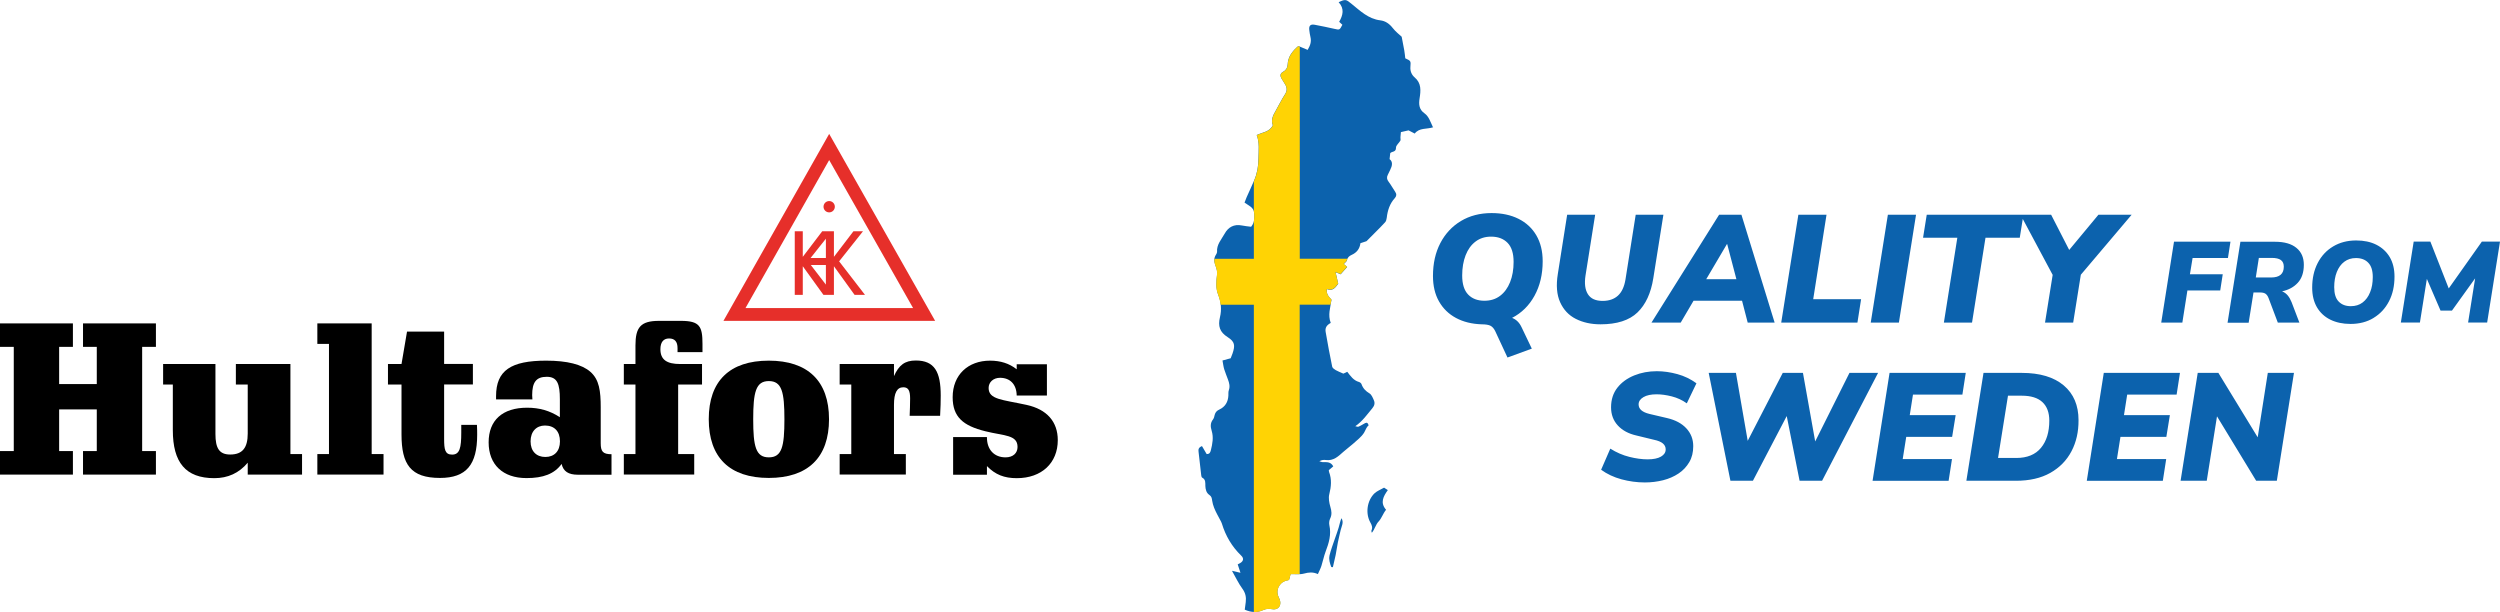 <?xml version="1.0" encoding="UTF-8"?>
<svg id="Vrstva_1" data-name="Vrstva 1" xmlns="http://www.w3.org/2000/svg" xmlns:xlink="http://www.w3.org/1999/xlink" viewBox="0 0 326.77 80">
  <defs>
    <style>
      .cls-1 {
        fill: none;
      }

      .cls-2 {
        fill: #ffd304;
      }

      .cls-3 {
        fill: #0c62ad;
      }

      .cls-4 {
        fill: #e62f2a;
      }

      .cls-5 {
        clip-path: url(#clippath);
      }
    </style>
    <clipPath id="clippath">
      <rect class="cls-1" x="156.62" width="170.15" height="80"/>
    </clipPath>
  </defs>
  <g class="cls-5">
    <path class="cls-3" d="M179.67,64.47c-.99.95-1.22,2.63-.56,3.81.2.35.33.67.15,1.06-.03.08.03.2.05.3.39-.47.51-1.09.88-1.47.42-.45.56-1.02.98-1.54-.82-.94-.34-1.77.23-2.57-.23-.15-.37-.24-.49-.32-.44.26-.91.42-1.23.73M173.78,72.62c-.12.5.05,1.02.23,1.5.07,0,.14,0,.21.01.12-.53.25-1.05.36-1.58.11-.55.18-1.1.29-1.65.11-.55.25-1.09.37-1.63.12-.5.44-.99.1-1.54-.17.4-.25.83-.37,1.24-.13.45-.3.89-.45,1.33-.26.77-.56,1.54-.75,2.33M187.3,16.63c-.34-.71-.53-1.4-1.1-1.81-.73-.51-.77-1.19-.65-1.96.16-1,.26-1.98-.65-2.75-.39-.33-.59-.82-.55-1.35.06-.8.07-.8-.67-1.14-.04-.34-.07-.69-.13-1.03-.09-.54-.2-1.08-.34-1.79-.3-.28-.8-.66-1.17-1.14-.43-.55-.95-.92-1.62-1-1.58-.19-2.65-1.26-3.79-2.18-.68-.54-.74-.63-1.66-.19.79.84.56,1.72.07,2.56.17.16.29.28.42.39-.37.7-.37.68-1,.54-.86-.2-1.73-.37-2.6-.54-.56-.11-.79.11-.73.66.04.32.08.65.16.96.15.62-.06,1.14-.37,1.66-.46-.19-.86-.36-1.22-.51-.8.69-1.36,1.41-1.4,2.45-.01.39-.22.73-.6.93-.41.22-.4.54-.18.9.16.25.32.5.47.76.26.45.25.86-.06,1.32-.44.67-.78,1.4-1.18,2.09-.37.62-.66,1.25-.38,1.91-.44.89-1.34.91-2.11,1.28.39,1.02.24,2.05.23,3.08-.01,1-.17,1.94-.56,2.85-.31.74-.66,1.46-.98,2.19-.1.23-.19.47-.28.71.54.41,1.21.6,1.26,1.37.04.63.07,1.24-.4,1.79-.41-.05-.82-.09-1.22-.17-1.01-.2-1.77.22-2.23,1.06-.42.76-1.08,1.44-1,2.41,0,.1-.07.23-.13.33-.34.5-.26.99-.05,1.52.13.34.23.74.18,1.1-.11.89-.18,1.79.14,2.61.39.98.48,1.98.24,2.96-.28,1.16-.04,1.95,1.01,2.61.94.6.99,1.08.63,2.14-.08.22-.16.43-.24.62-.36.1-.66.18-1.07.29.08.43.12.81.23,1.16.14.45.33.89.49,1.34.17.45.28.9.11,1.38-.08.22-.05.47-.06.7-.04.84-.42,1.48-1.18,1.83-.33.15-.52.36-.61.7-.05.2-.09.43-.21.58-.38.48-.35.97-.18,1.51.26.85.1,1.7-.11,2.53-.07.26-.15.52-.55.5-.19-.33-.4-.67-.61-1.04-.48.19-.48.46-.45.73.11,1.03.23,2.06.35,3.08.01.11.05.27.12.31.48.24.41.68.42,1.09.02.46.13.91.52,1.17.3.2.33.45.37.75.04.31.14.62.25.92.11.3.26.58.4.86.13.25.27.5.4.75.08.15.17.3.22.47.49,1.61,1.31,3.01,2.53,4.19.37.35.3.72-.15.98-.09.06-.19.1-.31.16.12.35.22.67.36,1.1-.4-.1-.66-.16-1.11-.26.5.88.86,1.66,1.36,2.34.41.56.52,1.11.44,1.75-.05.34-.09.68-.13.99.87.39,1.63.4,2.41.05.35-.16.71-.21,1.12-.12.81.17,1.31-.43,1.05-1.22-.06-.2-.18-.38-.24-.57-.29-.92.35-1.88,1.3-1.98.05,0,.1-.05.16-.09.06-.21.11-.43.19-.72.61-.01,1.22.08,1.77-.07.59-.16,1.14-.23,1.8.07.17-.39.35-.72.46-1.07.2-.62.32-1.26.55-1.87.43-1.12.76-2.23.49-3.45-.06-.27-.02-.61.1-.86.26-.53.19-1,.03-1.54-.15-.52-.27-1.14-.14-1.65.25-.99.34-1.94-.03-2.91-.03-.08-.02-.17-.03-.24.21-.18.4-.34.58-.49-.33-.62-.85-.55-1.35-.55-.16,0-.32-.08-.47-.12.31-.17.58-.2.84-.16,1.01.14,1.65-.49,2.31-1.08.41-.37.87-.69,1.28-1.06.5-.45,1.06-.87,1.41-1.42.2-.32.29-.73.6-.96-.07-.3-.2-.43-.46-.3-.29.15-.56.34-.86.46-.11.05-.28-.04-.42-.06.95-.65,1.55-1.54,2.23-2.35.29-.35.36-.69.19-1.06-.14-.32-.3-.72-.57-.88-.5-.3-.85-.66-1.04-1.21-.04-.12-.2-.24-.33-.28-.71-.2-1.1-.77-1.53-1.33-.22.1-.43.2-.51.24-.4-.18-.72-.3-1-.46-.18-.11-.42-.27-.46-.45-.31-1.5-.59-3.01-.85-4.52-.1-.55.1-.89.66-1.2-.4-1.02-.05-2.02.1-3.03-.34-.38-.72-.74-.59-1.38.81.3,1.13-.27,1.47-.71-.12-.51-.22-.97-.35-1.51.28.12.46.19.66.28.29-.33.57-.64.86-.96-.21-.18-.34-.28-.45-.38.17-.19.39-.33.42-.5.07-.38.32-.57.61-.7.67-.3,1.06-.8,1.15-1.53.35-.11.67-.22.79-.26.47-.47.81-.81,1.15-1.15.43-.44.88-.87,1.29-1.33.13-.14.18-.38.21-.58.11-.96.39-1.85,1.06-2.58.22-.24.25-.52.05-.81-.3-.44-.55-.91-.87-1.33-.23-.3-.27-.57-.1-.9.11-.21.21-.43.31-.64.28-.55.37-1.07-.08-1.41.04-.34.06-.56.09-.79.24-.24.77-.1.75-.72,0-.29.39-.59.57-.9.06-.11,0-.29.01-.44.02-.26.04-.52.06-.68.38-.09.67-.15,1-.23.21.11.47.24.81.42.59-.79,1.57-.54,2.44-.83"/>
    <path class="cls-2" d="M169.87,39.82h4.04c.04-.22.09-.44.12-.67-.34-.38-.72-.73-.59-1.38.81.3,1.13-.27,1.47-.71-.12-.51-.22-.97-.35-1.51.28.12.46.19.66.28.29-.33.57-.64.86-.96-.21-.18-.34-.28-.45-.38.17-.19.39-.33.42-.5.01-.07.06-.11.08-.17h-6.24V6.09c-.05-.02-.12-.05-.18-.07-.8.69-1.36,1.41-1.4,2.45-.01.39-.22.73-.6.93-.41.22-.4.54-.18.9.16.25.32.5.47.76.26.45.24.86-.06,1.32-.44.67-.78,1.4-1.18,2.09-.37.63-.66,1.25-.38,1.91-.44.89-1.34.91-2.11,1.28.38,1.03.24,2.05.23,3.08-.01,1-.17,1.94-.56,2.85-.02.04-.04.08-.05.12v4s.04.08.04.14c.02.35.03.7-.04,1.04v4.94h-5.15c-.04.31.02.63.15.96.13.34.23.74.18,1.1-.11.89-.19,1.79.14,2.61.17.44.28.88.33,1.33h4.35v40.17c.42.02.82-.06,1.23-.25.35-.16.71-.2,1.12-.12.81.17,1.31-.43,1.05-1.22-.06-.2-.18-.38-.24-.57-.29-.91.35-1.88,1.3-1.98.05,0,.1-.05.16-.09.06-.21.11-.43.19-.72.4,0,.8,0,1.18-.01v-35.2Z"/>
    <path class="cls-3" d="M288.44,62.84l1.34-8.42,5.12,8.42h2.7l2.24-14.1h-3.42l-1.32,8.42-5.14-8.42h-2.7l-2.24,14.1h3.42ZM282.7,62.84l.44-2.84h-6.44l.46-2.9h6l.46-2.84h-6l.42-2.68h6.46l.44-2.84h-9.96l-2.22,14.1h9.94ZM262.46,51.72h1.8c1.2,0,2.1.28,2.7.84.6.56.9,1.37.9,2.42,0,1.49-.36,2.68-1.09,3.56-.73.88-1.8,1.32-3.23,1.32h-2.38l1.3-8.14ZM263.5,62.84c1.77,0,3.27-.34,4.49-1.03s2.14-1.63,2.77-2.83c.63-1.2.93-2.55.92-4.06,0-1.93-.64-3.45-1.93-4.54-1.29-1.09-3.12-1.64-5.49-1.64h-5l-2.24,14.1h6.48ZM254.7,62.84l.44-2.84h-6.44l.46-2.9h6l.46-2.84h-6l.42-2.68h6.46l.44-2.84h-9.96l-2.22,14.1h9.94ZM229.12,62.84l4.42-8.46,1.68,8.46h2.94l7.32-14.1h-3.74l-4.48,8.96-1.6-8.96h-2.64l-4.58,8.88-1.54-8.88h-3.56l2.84,14.1h2.94ZM217.38,62.77c.76-.19,1.43-.49,2.02-.88.59-.39,1.05-.89,1.4-1.48.35-.59.52-1.29.52-2.09,0-.91-.3-1.68-.9-2.33-.6-.65-1.45-1.1-2.54-1.35l-2.3-.54c-.93-.23-1.4-.64-1.4-1.24,0-.39.21-.7.63-.95.42-.25,1-.37,1.73-.37.6,0,1.26.09,1.97.27.71.18,1.37.48,1.97.91l1.26-2.62c-.75-.55-1.58-.95-2.49-1.2-.91-.25-1.81-.38-2.69-.38-1.05,0-2.04.18-2.95.55-.91.37-1.65.9-2.2,1.6-.55.7-.83,1.56-.83,2.57,0,.95.3,1.74.89,2.38.59.64,1.4,1.07,2.41,1.3l2.3.56c.53.11.92.27,1.17.48.25.21.37.47.37.78,0,.39-.2.7-.61.94-.41.24-.99.36-1.75.36s-1.53-.11-2.38-.32-1.69-.57-2.5-1.08l-1.2,2.76c.77.56,1.66.98,2.66,1.25s2.02.41,3.06.41c.83,0,1.62-.1,2.38-.29"/>
    <path class="cls-3" d="M316.3,42.17l.91-5.72,1.79,4.15h1.49l3.03-4.22-.92,5.78h2.49l1.68-10.58h-2.37l-4.33,6.12-2.4-6.12h-2.18l-1.68,10.58h2.49ZM305.68,39.41c-.39-.4-.58-1.03-.58-1.87,0-.75.11-1.41.34-1.99.23-.57.55-1.02.98-1.34s.93-.48,1.52-.48c.68,0,1.22.2,1.61.61.4.41.59,1.03.59,1.87,0,.75-.11,1.41-.35,1.99-.23.58-.56,1.02-.98,1.34-.42.32-.94.48-1.54.48-.67,0-1.2-.2-1.59-.61M310.25,41.55c.86-.52,1.53-1.24,2.01-2.17.48-.92.72-2,.72-3.23,0-.99-.21-1.84-.62-2.54-.42-.7-1-1.24-1.75-1.62s-1.63-.56-2.64-.56c-1.14,0-2.14.26-3.01.78-.87.52-1.54,1.24-2.02,2.17-.48.93-.72,2-.72,3.22,0,1,.21,1.85.62,2.56.42.71,1,1.25,1.75,1.62s1.63.56,2.64.56c1.15,0,2.16-.26,3.01-.78M295.25,33.71h1.67c.55,0,.95.09,1.21.28.26.19.38.48.38.87,0,.94-.55,1.41-1.66,1.41h-2l.4-2.56ZM293.92,42.17l.63-3.94h.9c.29,0,.52.06.68.17.16.12.3.31.4.59l1.2,3.18h2.82l-1.02-2.67c-.14-.35-.31-.65-.51-.89-.2-.24-.45-.42-.74-.53.85-.18,1.54-.55,2.06-1.12.52-.56.79-1.35.79-2.35,0-.94-.32-1.68-.97-2.21-.64-.53-1.57-.8-2.78-.8h-4.54l-1.68,10.58h2.76ZM285.25,42.17l.66-4.2h4.29l.33-2.12h-4.29l.35-2.13h4.62l.33-2.13h-7.38l-1.67,10.58h2.76ZM270.98,42.17l1-6.26,6.64-7.84h-4.34l-3.82,4.6-2.36-4.6h-4l4.2,7.86-1,6.24h3.68ZM257.76,42.17l1.76-11.1h4.48l.48-3h-12.64l-.48,3h4.48l-1.76,11.1h3.68ZM248.2,42.17l2.24-14.1h-3.68l-2.24,14.1h3.68ZM242.78,42.17l.48-3.06h-6.26l1.74-11.04h-3.68l-2.24,14.1h9.96ZM225.76,31.91l1.2,4.58h-3.94l2.7-4.58h.04ZM219.68,42.17l1.68-2.86h6.34l.74,2.86h3.52l-4.34-14.1h-2.92l-8.84,14.1h3.82ZM214.03,40.84c1.07-1.03,1.76-2.52,2.07-4.47l1.32-8.3h-3.62l-1.34,8.48c-.16.95-.49,1.65-.99,2.1s-1.16.68-1.99.68c-.92,0-1.56-.29-1.93-.88-.37-.59-.47-1.4-.31-2.44l1.26-7.94h-3.66l-1.22,7.74c-.24,1.48-.14,2.71.3,3.69.44.98,1.12,1.71,2.05,2.18.93.47,2,.71,3.23.71,2.15,0,3.76-.52,4.83-1.55M191.9,38.5c-.52-.54-.78-1.37-.78-2.49,0-1,.15-1.88.45-2.65.3-.77.73-1.36,1.3-1.79.57-.43,1.24-.64,2.03-.64.91,0,1.62.27,2.15.81s.79,1.37.79,2.49c0,1-.15,1.88-.46,2.65-.31.77-.74,1.36-1.31,1.79-.57.43-1.25.64-2.05.64-.89,0-1.6-.27-2.12-.81M200.22,45.57l-1.34-2.8c-.28-.6-.69-1.01-1.24-1.22,1.24-.64,2.22-1.6,2.93-2.89.71-1.29,1.07-2.79,1.07-4.51,0-1.32-.28-2.45-.83-3.39-.55-.94-1.33-1.66-2.33-2.16s-2.17-.75-3.52-.75c-1.52,0-2.86.35-4.01,1.04-1.15.69-2.05,1.66-2.69,2.89-.64,1.23-.96,2.66-.96,4.29,0,1.29.26,2.4.79,3.33.53.93,1.27,1.65,2.22,2.16.95.51,2.07.79,3.35.83.55,0,.94.07,1.18.2.24.13.44.37.6.7l1.6,3.44,3.18-1.16Z"/>
  </g>
  <g id="group-R5">
    <path id="path2" d="M0,42.27v3.07h1.8v13.62H0v3.07h9.53v-3.07h-1.8v-5.45h4.92v5.45h-1.8v3.07h9.53v-3.07h-1.8v-13.62h1.8v-3.07h-9.53v3.07h1.8v4.86h-4.92v-4.86h1.8v-3.07H0"/>
    <path id="path3" d="M21.32,47.58v2.68h1.27v5.97c0,4.2,1.66,6.27,5.42,6.27,1.77,0,3.23-.66,4.37-2.02v1.55h7.1v-2.68h-1.52v-11.77h-7.13v2.68h1.55v6.41c0,1.82-.66,2.74-2.29,2.74-1.44,0-1.93-.83-1.93-2.68v-9.15h-6.83"/>
    <path id="path4" d="M41.48,42.27v2.68h1.52v14.4h-1.52v2.68h8.65v-2.68h-1.55v-17.08h-7.1"/>
    <path id="path5" d="M53.2,43.35l-.72,4.23h-1.77v2.68h1.77v6.52c0,3.92,1.19,5.69,5.03,5.69,3.45,0,4.86-1.74,4.86-5.64,0-.33,0-.77-.03-1.3h-2.05v1.02c0,1.96-.19,2.87-1.19,2.87-.94,0-1.05-.66-1.05-2.07v-7.1h3.76v-2.68h-3.76v-4.23h-4.86"/>
    <path id="path6" d="M71.23,55.62c1.24,0,1.96.77,1.96,2.07s-.75,2.04-1.91,2.04-1.93-.74-1.93-2.04.77-2.07,1.88-2.07ZM78.52,53.27c0-2.16-.19-3.65-1.35-4.67-1.11-.97-3.04-1.46-5.78-1.46-4.59,0-6.55,1.27-6.55,4.64v.42h4.75c0-.19-.03-.36-.03-.55,0-1.69.53-2.4,1.91-2.4s1.71.94,1.71,2.93v2.35c-1.33-.86-2.68-1.24-4.28-1.24-3.21,0-5.03,1.63-5.03,4.53s1.85,4.67,4.95,4.67c2.18,0,3.65-.55,4.59-1.85.22.97.88,1.41,2.13,1.41h4.39v-2.68c-1.13,0-1.41-.36-1.41-1.44v-4.64h0"/>
    <path id="path7" d="M86.13,41.94c-2.41,0-3.07.86-3.07,3.21v2.43h-1.52v2.68h1.52v9.09h-1.52v2.68h9.2v-2.68h-2.1v-9.09h3.12v-2.68h-2.87c-1.71,0-2.57-.55-2.57-1.93,0-.91.39-1.41,1.13-1.41s1.11.41,1.11,1.27v.52h3.26v-1.08c0-2.29-.36-3.01-2.82-3.01h-2.87"/>
    <path id="path8" d="M100.49,49.81c1.71,0,2.04,1.44,2.04,5s-.33,4.97-2.04,4.97-2.04-1.44-2.04-4.97.33-5,2.04-5ZM100.49,47.14c-5.11,0-7.85,2.65-7.85,7.65s2.73,7.68,7.85,7.68,7.87-2.68,7.87-7.68-2.79-7.65-7.87-7.65h0"/>
    <path id="path9" d="M122.88,54.35c.06-1.02.08-1.91.08-2.65,0-3.09-.8-4.58-3.26-4.58-1.44,0-2.21.61-2.85,2.04v-1.58h-7.1v2.68h1.52v9.09h-1.52v2.68h8.65v-2.68h-1.55v-6.44c0-1.55.39-2.29,1.22-2.29.66,0,.89.44.89,1.46,0,.75-.03,1.52-.06,2.27h3.98"/>
    <path id="path10" d="M132.89,48.27c-.97-.77-2.13-1.13-3.48-1.13-2.87,0-4.89,1.85-4.89,4.78,0,2.57,1.35,3.73,4.28,4.45,2.43.61,4.2.44,4.2,2.05,0,.8-.58,1.36-1.57,1.36-1.46,0-2.43-.99-2.43-2.6v-.05h-4.42v4.92h4.42v-1.13c1.1,1.13,2.27,1.58,3.9,1.58,3.26,0,5.36-1.99,5.36-4.97,0-2.4-1.41-4.03-4.09-4.61-3.15-.69-4.95-.69-4.95-2.21,0-.75.61-1.33,1.49-1.33,1.3,0,2.16.83,2.18,2.32h3.95v-4.09h-3.95v.69h0"/>
    <path id="path11" class="cls-4" d="M97.44,40.27l10.94-19.35,10.97,19.35h-21.91ZM108.38,17.5l-13.82,24.44h27.67l-13.85-24.44h0"/>
    <path id="path12" class="cls-4" d="M107.64,27.02c0-.41.33-.74.74-.74s.74.33.74.74-.33.74-.74.74-.74-.33-.74-.74h0"/>
    <path id="path13" class="cls-4" d="M105.95,33.72h2v-2.52l-2,2.52ZM107.95,34.64h-1.97l1.97,2.56v-2.56ZM108.99,38.54h-1.36l-2.7-3.74v3.74h-1.05v-8.31h1.05v3.34l2.54-3.34h1.53v3.34l2.55-3.34h1.25l-3.12,3.93,3.38,4.38h-1.36l-2.7-3.74v3.74h-.01"/>
  </g>
</svg>
